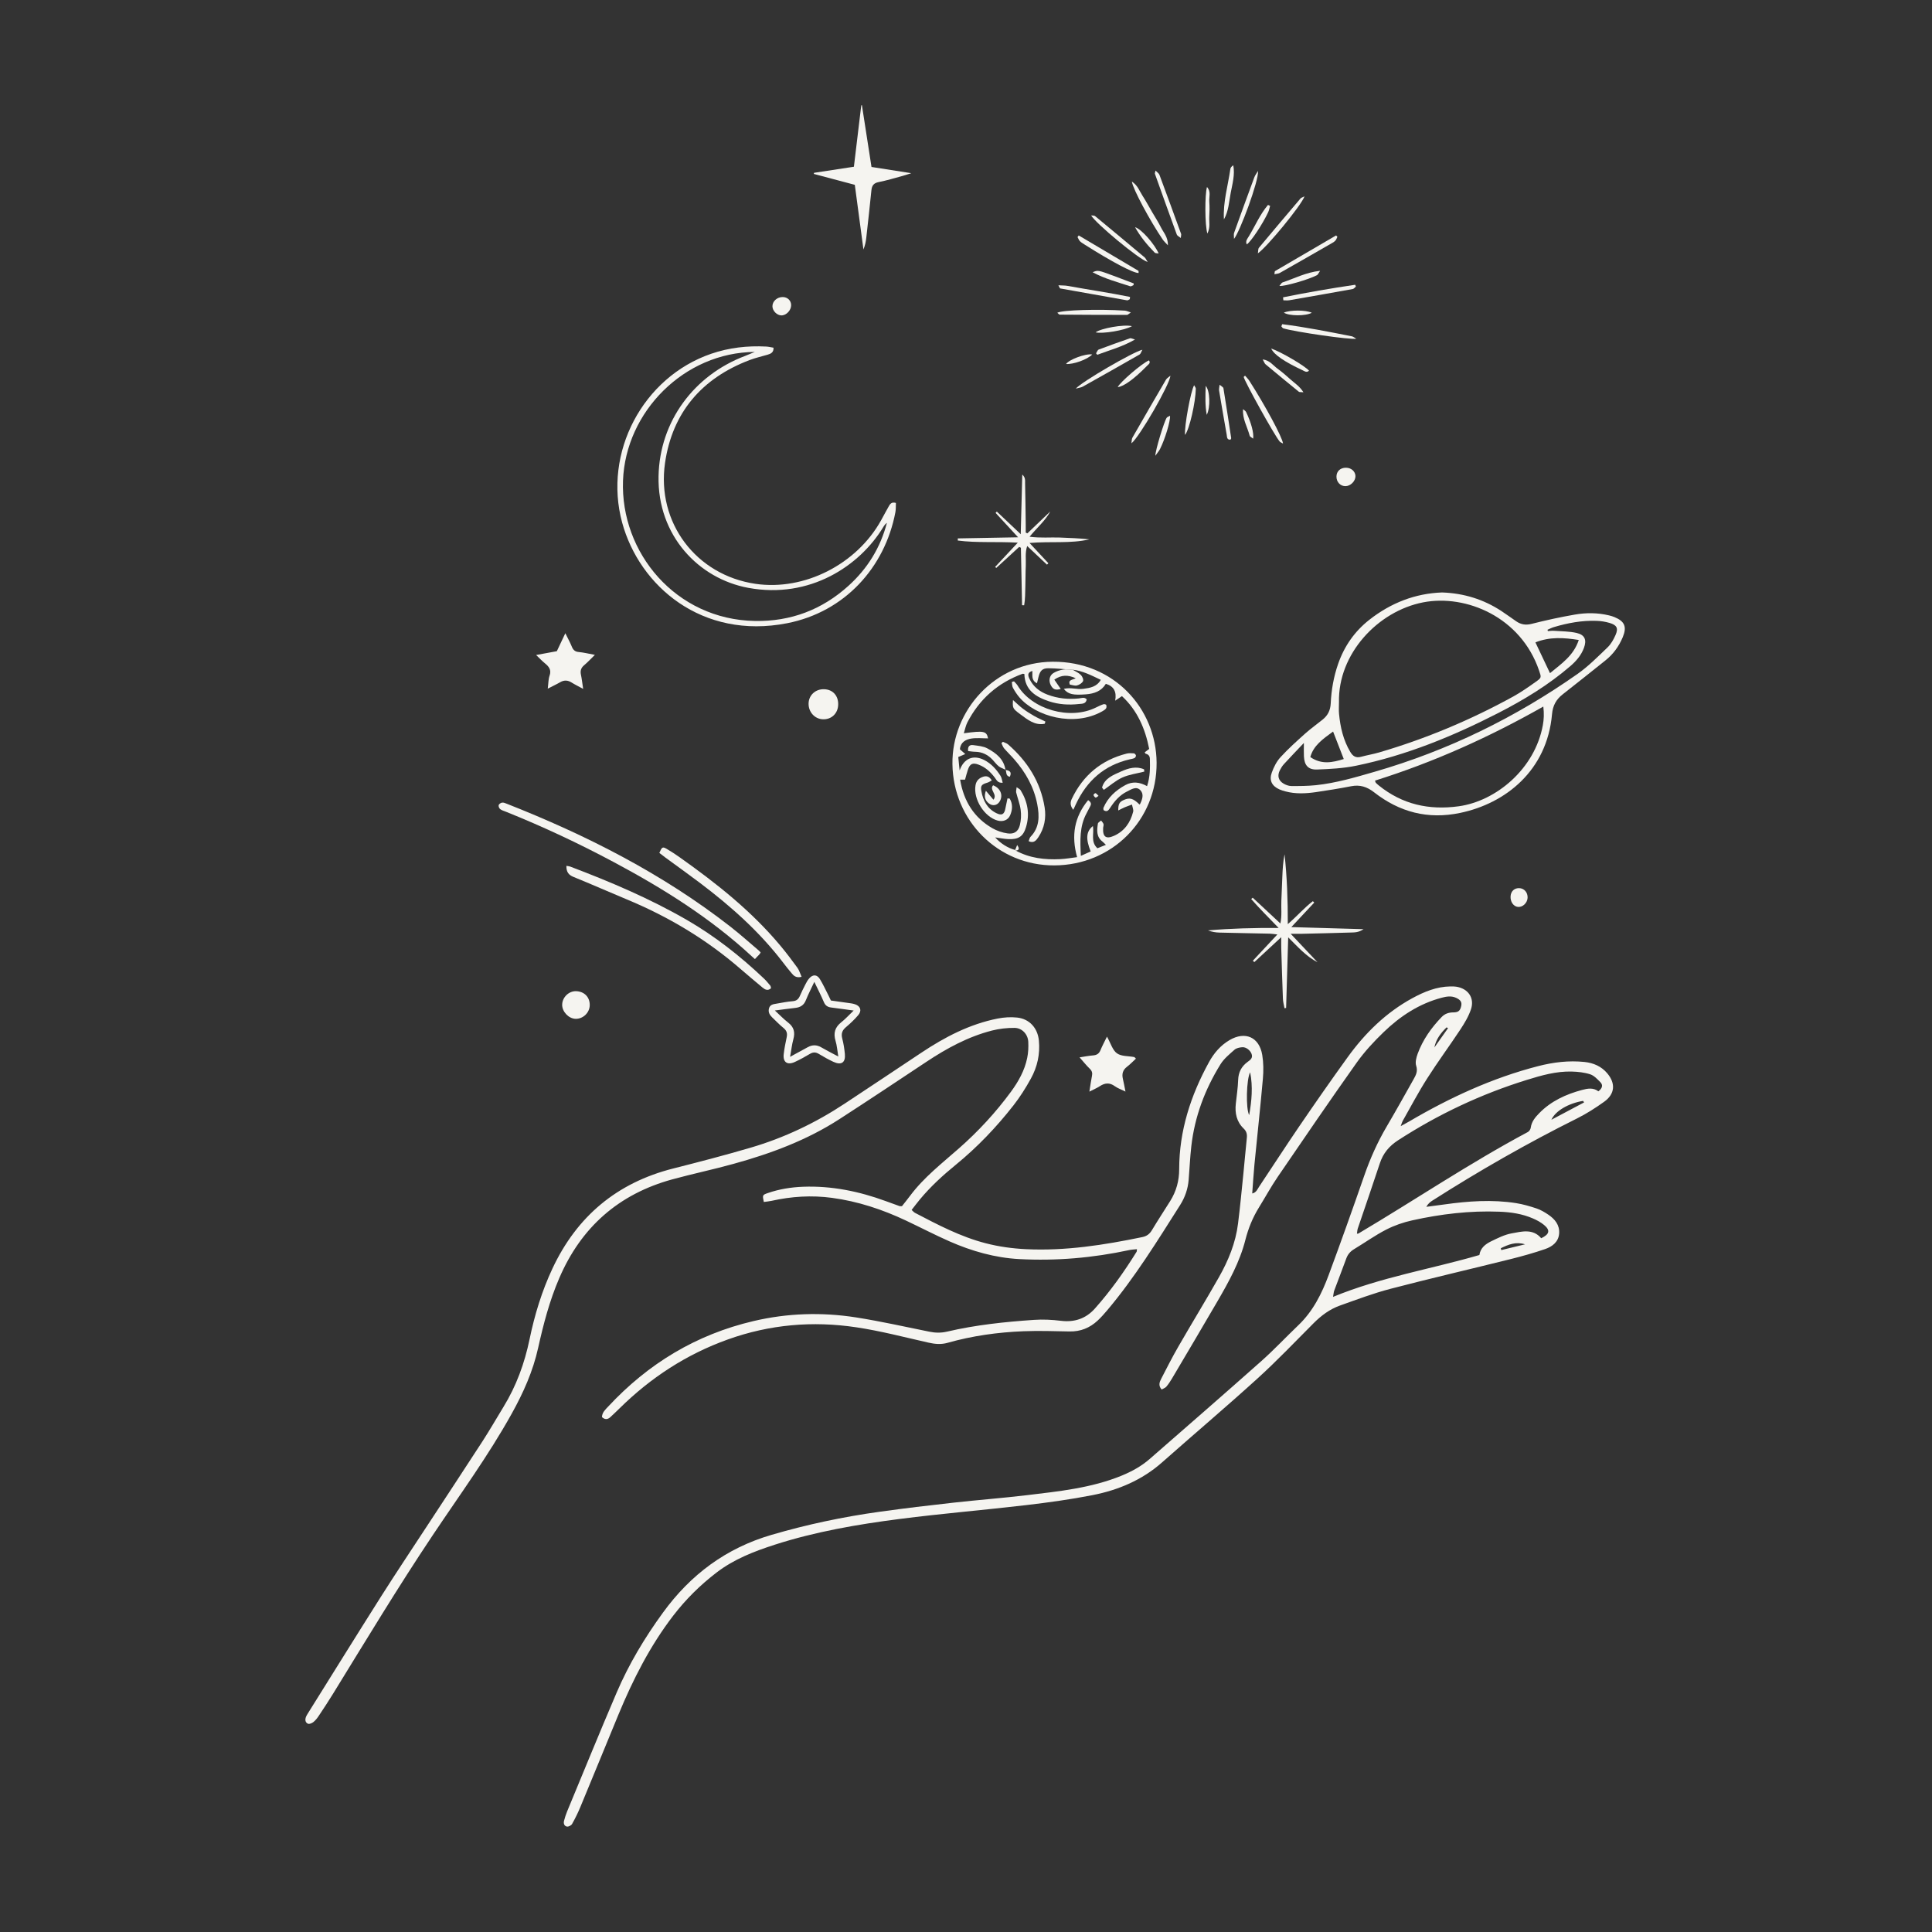 <svg xmlns="http://www.w3.org/2000/svg" xmlns:xlink="http://www.w3.org/1999/xlink" width="500" viewBox="0 0 375 375" height="500" preserveAspectRatio="xMidYMid meet"><rect x="0" y="0" width="375" height="375" fill="#333333" stroke="none"/><defs><clipPath id="a6a56df8fc"><path d="M 59.18 191 L 314 191 L 314 354.809 L 59.18 354.809 Z M 59.18 191 " clip-rule="nonzero"></path></clipPath><clipPath id="d30115750f"><path d="M 246 114 L 315.68 114 L 315.68 159 L 246 159 Z M 246 114 " clip-rule="nonzero"></path></clipPath><clipPath id="82b7cf266a"><path d="M 157 20.309 L 177 20.309 L 177 49 L 157 49 Z M 157 20.309 " clip-rule="nonzero"></path></clipPath></defs><g clip-path="url(#a6a56df8fc)"><path fill="#f5f4f0" d="M 116.84 275.055 C 116.875 274.137 117.5 273.602 118.031 273.031 C 125.789 264.684 135.113 259.031 146.258 256.418 C 152.867 254.867 159.512 254.668 166.176 255.711 C 170.934 256.461 175.648 257.52 180.375 258.477 C 181.543 258.719 182.656 258.738 183.828 258.465 C 189.371 257.168 195.02 256.574 200.684 256.188 C 202.426 256.066 204.195 256.156 205.926 256.367 C 208.57 256.691 210.773 255.941 212.52 253.984 C 215.562 250.57 218.203 246.848 220.613 242.965 C 220.664 242.887 220.648 242.762 220.684 242.465 C 220.156 242.523 219.656 242.539 219.176 242.641 C 212.137 244.156 205.012 244.773 197.824 244.387 C 193.121 244.137 188.625 242.848 184.324 240.961 C 181.465 239.699 178.688 238.254 175.855 236.914 C 171.273 234.754 166.512 233.172 161.473 232.5 C 157.535 231.973 153.641 232.215 149.777 233.078 C 149.273 233.191 148.754 233.227 148.254 233.301 C 147.984 231.98 147.969 231.938 149.012 231.578 C 151.23 230.809 153.531 230.438 155.875 230.348 C 161.422 230.141 166.738 231.234 171.922 233.133 C 172.816 233.465 173.711 233.789 174.613 234.109 C 174.703 234.145 174.824 234.113 175.074 234.113 C 175.57 233.488 176.129 232.793 176.664 232.078 C 179.332 228.512 182.832 225.805 186.133 222.895 C 189.895 219.586 193.273 215.93 196.234 211.895 C 197.688 209.91 198.883 207.777 199.379 205.344 C 199.59 204.32 199.641 203.234 199.586 202.188 C 199.504 200.738 198.371 199.523 196.922 199.512 C 195.457 199.5 193.953 199.668 192.535 200.031 C 187.91 201.219 183.773 203.469 179.816 206.098 C 174.207 209.824 168.598 213.559 162.938 217.219 C 156.594 221.324 149.586 223.918 142.359 225.91 C 138.426 227 134.426 227.84 130.492 228.914 C 120.094 231.762 112.805 238.191 108.547 248.098 C 106.668 252.457 105.477 257.02 104.453 261.629 C 103.445 266.18 101.574 270.344 99.312 274.414 C 94.758 282.602 89.238 290.137 84.047 297.902 C 77.289 307.996 71.016 318.406 64.648 328.75 C 63.758 330.199 62.824 331.613 61.883 333.027 C 61.59 333.465 61.262 333.902 60.855 334.23 C 60.578 334.457 60.051 334.691 59.785 334.578 C 59.227 334.344 59.18 333.766 59.402 333.215 C 59.484 333.02 59.59 332.84 59.703 332.656 C 64.457 325.051 69.18 317.43 73.977 309.855 C 76.816 305.375 79.77 300.961 82.676 296.52 C 86.336 290.93 90.023 285.355 93.656 279.746 C 95.07 277.562 96.363 275.305 97.719 273.086 C 100.219 269.016 101.82 264.609 102.789 259.941 C 103.77 255.207 105.176 250.594 107.238 246.199 C 112 236.059 119.773 229.566 130.664 226.805 C 135.695 225.531 140.73 224.223 145.711 222.758 C 152.215 220.848 158.285 217.961 163.945 214.219 C 168.906 210.941 173.855 207.648 178.797 204.352 C 183.375 201.297 188.203 198.777 193.652 197.699 C 194.883 197.457 196.195 197.375 197.43 197.508 C 199.836 197.77 201.422 199.566 201.648 201.98 C 201.898 204.598 201.348 207.078 200.094 209.352 C 199.102 211.16 197.988 212.922 196.719 214.547 C 193.406 218.781 189.711 222.656 185.539 226.066 C 183.027 228.113 180.637 230.297 178.559 232.797 C 178.02 233.441 177.52 234.121 176.945 234.848 C 177.223 235.094 177.387 235.305 177.598 235.414 C 182.016 237.723 186.43 240.047 191.301 241.309 C 193.879 241.977 196.488 242.336 199.156 242.465 C 206.809 242.836 214.285 241.656 221.73 240.117 C 222.57 239.945 223.141 239.523 223.582 238.781 C 224.73 236.875 225.949 235.004 227.137 233.117 C 228.32 231.223 228.879 229.18 228.879 226.934 C 228.887 219.48 231.113 212.629 234.664 206.16 C 235.621 204.414 236.887 202.926 238.633 201.895 C 241.676 200.094 244.43 201.285 245.004 204.785 C 245.25 206.285 245.262 207.859 245.125 209.379 C 244.637 214.926 244.031 220.461 243.488 226.008 C 243.312 227.848 243.203 229.703 243.055 231.652 C 243.867 231.477 244.066 230.812 244.391 230.336 C 246.988 226.453 249.516 222.527 252.148 218.672 C 255.23 214.156 258.352 209.672 261.555 205.238 C 264.945 200.539 269.016 196.531 274.152 193.738 C 276.441 192.492 278.848 191.5 281.527 191.465 C 281.898 191.457 282.273 191.457 282.641 191.516 C 284.949 191.863 286.246 193.684 285.52 195.887 C 285.062 197.273 284.273 198.578 283.465 199.809 C 281.363 202.996 279.082 206.07 277.031 209.297 C 275.32 211.973 273.836 214.801 272.266 217.566 C 272.145 217.77 272.086 218.016 271.875 218.586 C 272.617 218.176 273.062 217.941 273.496 217.688 C 281.395 213.047 289.652 209.227 298.559 206.934 C 301.52 206.172 304.5 205.812 307.543 206.125 C 309.293 206.309 310.84 206.977 311.984 208.348 C 313.625 210.316 313.453 212.344 311.379 213.84 C 309.703 215.039 307.949 216.168 306.105 217.086 C 296.457 221.895 287.113 227.238 278.027 233.035 C 277.594 233.316 277.184 233.629 276.844 234.246 C 278 234.09 279.16 233.949 280.32 233.785 C 284.961 233.133 289.617 232.793 294.273 233.527 C 295.625 233.738 296.965 234.133 298.262 234.566 C 299.055 234.832 299.801 235.281 300.504 235.75 C 301.797 236.617 302.75 237.77 302.629 239.422 C 302.504 241.062 301.301 241.965 299.918 242.441 C 297.715 243.199 295.465 243.828 293.207 244.391 C 285.445 246.328 277.641 248.133 269.898 250.156 C 266.574 251.02 263.336 252.254 260.094 253.402 C 258.121 254.105 256.465 255.336 254.977 256.824 C 251.379 260.434 247.859 264.133 244.094 267.551 C 238.004 273.082 231.719 278.395 225.562 283.844 C 221.664 287.293 217.047 289.227 212.047 290.207 C 207.789 291.043 203.469 291.637 199.152 292.145 C 190.988 293.102 182.793 293.781 174.641 294.828 C 166.438 295.883 158.281 297.285 150.375 299.828 C 146.371 301.117 142.473 302.633 139.094 305.219 C 135.914 307.652 133.09 310.449 130.656 313.621 C 126.164 319.48 122.859 325.996 120.047 332.785 C 117.582 338.766 115.129 344.758 112.648 350.738 C 112.184 351.859 111.641 352.961 111.047 354.02 C 110.887 354.305 110.363 354.59 110.055 354.539 C 109.52 354.453 109.344 353.934 109.48 353.41 C 109.645 352.801 109.832 352.184 110.078 351.598 C 113.27 343.91 116.41 336.195 119.688 328.539 C 122.055 323.012 125.133 317.879 128.68 313.008 C 134.047 305.625 140.922 300.5 149.742 297.918 C 156.633 295.898 163.621 294.422 170.719 293.434 C 175.496 292.766 180.297 292.195 185.09 291.664 C 189.832 291.133 194.598 290.781 199.34 290.211 C 205.547 289.465 211.797 288.836 217.672 286.438 C 219.648 285.629 221.516 284.609 223.129 283.207 C 230.367 276.891 237.617 270.59 244.801 264.207 C 247.297 261.988 249.59 259.539 252.004 257.23 C 254.852 254.516 256.555 251.102 257.887 247.504 C 260.266 241.09 262.559 234.645 264.801 228.188 C 265.953 224.863 267.375 221.684 269.156 218.656 C 270.93 215.641 272.637 212.578 274.355 209.523 C 274.816 208.703 275.238 207.945 274.879 206.855 C 274.66 206.184 274.902 205.266 275.164 204.539 C 276.168 201.809 277.82 199.48 279.828 197.398 C 280.461 196.742 281.215 196.508 282.121 196.504 C 283.094 196.496 283.43 196.16 283.625 195.238 C 283.777 194.516 283.492 194.07 282.621 193.676 C 281.691 193.254 280.77 193.41 279.824 193.66 C 275.445 194.82 271.781 197.234 268.578 200.324 C 266.672 202.16 264.844 204.129 263.316 206.281 C 258.129 213.594 253.07 221.004 248.016 228.41 C 246.699 230.336 245.582 232.395 244.355 234.375 C 243.148 236.332 242.297 238.422 241.727 240.66 C 240.633 244.973 238.488 248.832 236.273 252.641 C 233.367 257.641 230.414 262.609 227.473 267.586 C 227.145 268.133 226.797 268.668 226.387 269.152 C 226.176 269.398 225.809 269.508 225.477 269.703 C 224.762 268.91 225.082 268.215 225.414 267.57 C 226.484 265.496 227.539 263.414 228.707 261.391 C 231.301 256.887 234.016 252.445 236.582 247.926 C 238.422 244.684 239.84 241.238 240.301 237.5 C 240.703 234.289 241.008 231.07 241.336 227.852 C 241.574 225.531 241.762 223.199 242.008 220.879 C 242.086 220.145 241.957 219.59 241.387 219.043 C 240.023 217.73 239.668 216.051 239.871 214.219 C 240.035 212.691 240.273 211.164 240.324 209.633 C 240.375 208.121 240.965 206.988 242.16 206.113 C 242.68 205.738 243.227 205.363 242.93 204.562 C 242.664 203.852 241.863 203.203 241.102 203.266 C 240.594 203.305 239.988 203.43 239.629 203.742 C 238.648 204.613 237.578 205.48 236.898 206.574 C 233.871 211.457 231.883 216.746 231.234 222.48 C 230.988 224.641 230.898 226.812 230.719 228.984 C 230.578 230.77 230.004 232.414 229.051 233.914 C 224.617 240.902 220.273 247.961 214.918 254.316 C 214.336 255.008 213.734 255.68 213.078 256.301 C 211.543 257.742 209.73 258.477 207.594 258.434 C 204.625 258.375 201.648 258.277 198.684 258.391 C 193.691 258.59 188.754 259.27 183.938 260.637 C 182.648 261.004 181.457 260.883 180.191 260.598 C 175.543 259.551 170.914 258.328 166.211 257.629 C 157.746 256.355 149.398 257.074 141.277 259.988 C 133.238 262.867 126.289 267.41 120.238 273.379 C 119.633 273.977 119.012 274.559 118.391 275.133 C 117.871 275.562 117.359 275.543 116.84 275.055 Z M 310.246 211.824 C 311.062 211.199 311.156 210.582 310.621 210.043 C 310.039 209.453 309.402 208.766 308.66 208.523 C 307.527 208.156 306.277 208.02 305.074 207.988 C 302.066 207.91 299.191 208.73 296.355 209.609 C 287.496 212.355 279.18 216.273 271.383 221.316 C 269.637 222.445 268.469 223.844 267.824 225.805 C 266.434 230.031 264.969 234.238 263.543 238.457 C 263.441 238.766 263.441 239.102 263.383 239.461 C 263.566 239.438 263.629 239.449 263.668 239.426 C 274.66 232.906 285.266 225.746 296.559 219.723 C 296.828 219.578 297.078 219.191 297.117 218.887 C 297.277 217.695 297.988 216.859 298.77 216.062 C 301.066 213.711 303.941 212.402 307.059 211.562 C 308.16 211.266 309.25 211.066 310.246 211.824 Z M 299.148 240.34 C 300.766 239.574 300.941 238.789 299.707 237.77 C 299.062 237.238 298.293 236.82 297.523 236.492 C 295.453 235.598 293.254 235.27 291.012 235.188 C 285.309 234.965 279.68 235.637 274.129 236.867 C 272.391 237.25 270.645 237.855 269.066 238.664 C 266.906 239.773 264.906 241.207 262.82 242.465 C 262.102 242.898 261.617 243.453 261.324 244.242 C 260.562 246.336 259.754 248.406 258.977 250.492 C 258.863 250.793 258.852 251.137 258.742 251.723 C 268.035 247.898 277.715 246.34 287.148 243.598 C 287.34 242.23 288.32 241.48 289.422 240.941 C 290.699 240.32 292.023 239.648 293.395 239.398 C 295.387 239.035 297.535 238.43 299.148 240.34 Z M 242.465 216.441 C 242.953 213.684 243.211 210.906 242.652 208.133 C 241.922 209.461 241.789 215.195 242.465 216.441 Z M 307.469 213.98 C 307.406 213.879 307.34 213.773 307.277 213.68 C 304.461 214.145 301.891 215.621 301.125 217.344 C 303.336 216.168 305.406 215.074 307.469 213.98 Z M 296.008 241.523 C 294.25 240.961 292.77 241.559 291.309 242.281 C 291.336 242.402 291.367 242.523 291.395 242.641 C 292.934 242.266 294.469 241.895 296.008 241.523 Z M 281.059 199.57 C 280.969 199.512 280.879 199.461 280.785 199.406 C 279.676 200.488 278.734 201.684 278.41 203.316 C 279.293 202.066 280.176 200.82 281.059 199.57 Z M 281.059 199.57 " fill-opacity="1" fill-rule="nonzero"></path></g><g clip-path="url(#d30115750f)"><path fill="#f5f4f0" d="M 279.902 114.996 C 284.145 115.148 287.945 116.328 291.406 118.59 C 292.383 119.23 293.32 119.926 294.285 120.586 C 295.203 121.219 296.133 121.383 297.277 121.094 C 300.047 120.391 302.848 119.781 305.664 119.293 C 307.863 118.91 310.102 118.918 312.305 119.445 C 312.664 119.531 313.023 119.633 313.363 119.777 C 315.363 120.598 315.809 121.676 314.973 123.684 C 314.219 125.477 313.113 127.004 311.574 128.219 C 308.828 130.398 306.105 132.602 303.344 134.75 C 302.055 135.754 301.395 136.934 301.246 138.629 C 300.277 149.59 292.215 155.945 283.422 157.785 C 277.16 159.098 271.645 157.645 266.695 153.773 C 265.34 152.715 263.965 152.273 262.266 152.605 C 259.98 153.051 257.672 153.422 255.363 153.758 C 253.414 154.035 251.453 154.129 249.516 153.613 C 249.105 153.504 248.695 153.387 248.312 153.211 C 246.883 152.566 246.305 151.477 246.852 149.965 C 247.238 148.887 247.793 147.781 248.559 146.957 C 250.055 145.32 251.727 143.828 253.379 142.344 C 254.445 141.395 255.625 140.566 256.738 139.66 C 257.73 138.855 258.23 137.875 258.293 136.52 C 258.414 133.918 258.863 131.359 259.723 128.879 C 260.922 125.426 262.922 122.555 265.793 120.297 C 269.973 117.02 274.688 115.184 279.902 114.996 Z M 259.895 136.324 C 259.895 137.066 259.836 137.812 259.906 138.547 C 260.152 141.152 260.727 143.66 262.094 145.953 C 262.602 146.801 263.184 147.16 264.172 146.895 C 265.344 146.574 266.551 146.379 267.715 146.039 C 276.801 143.375 285.477 139.734 293.766 135.168 C 295.293 134.324 296.723 133.309 298.148 132.301 C 299.227 131.535 299.188 131.48 298.742 130.176 C 295.207 119.75 284.543 115.309 276.242 116.914 C 267.402 118.633 259.672 126.949 259.895 136.324 Z M 266.891 151.516 C 266.969 151.746 266.98 151.863 267.043 151.934 C 267.227 152.121 267.426 152.297 267.629 152.461 C 272.191 156.141 277.359 157.289 283.129 156.5 C 290.441 155.488 297.934 149.191 299.465 140.754 C 299.672 139.633 299.719 138.516 299.559 137.141 C 289.02 143.113 278.277 147.941 266.891 151.516 Z M 300.371 122.238 C 300.395 122.324 300.418 122.41 300.441 122.496 C 300.836 122.473 301.227 122.41 301.621 122.438 C 303.094 122.547 304.598 122.531 306.023 122.855 C 307.629 123.227 308.012 124.219 307.441 125.758 C 306.91 127.188 305.961 128.293 304.812 129.285 C 300.566 132.945 295.816 135.828 290.848 138.379 C 282.047 142.891 272.941 146.625 263.219 148.625 C 260.742 149.133 258.172 149.27 255.641 149.363 C 253.902 149.426 253.168 148.523 253.09 146.785 C 253.055 146.02 253.082 145.25 253.082 144.207 C 251.656 145.715 250.414 147 249.207 148.32 C 248.887 148.668 248.633 149.09 248.422 149.504 C 247.883 150.555 248.125 151.504 249.137 152.098 C 249.578 152.359 250.129 152.559 250.633 152.566 C 252.223 152.578 253.816 152.566 255.398 152.406 C 259.312 151.996 263.082 150.879 266.848 149.789 C 281.039 145.691 294.133 139.285 306.199 130.809 C 308.309 129.324 310.156 127.449 312.031 125.652 C 312.695 125.016 313.188 124.133 313.57 123.27 C 314.156 121.938 313.844 121.332 312.418 120.91 C 311.613 120.672 310.758 120.535 309.922 120.508 C 307.086 120.402 304.328 120.91 301.621 121.715 C 301.184 121.84 300.781 122.059 300.371 122.238 Z M 298.023 124.684 C 299.012 126.762 299.906 128.648 300.855 130.66 C 303.086 128.812 305.434 127.266 306.438 124.219 C 303.547 123.766 300.867 123.566 298.023 124.684 Z M 258.75 141.992 C 256.777 143.434 254.934 144.703 254.332 146.949 C 256.539 148.457 258.617 148.004 260.824 147.328 C 260.145 145.578 259.496 143.906 258.75 141.992 Z M 258.75 141.992 " fill-opacity="1" fill-rule="nonzero"></path></g><path fill="#f5f4f0" d="M 204.664 167.973 C 193.727 168.031 185.008 159.297 184.867 148.301 C 184.734 137.902 193.105 128.52 204.301 128.441 C 216.277 128.355 224.426 137.602 224.496 148.035 C 224.57 159.16 215.859 167.918 204.664 167.973 Z M 208.211 129.992 L 208.25 130.02 C 206.676 129.906 205.102 129.719 203.523 129.707 C 202.316 129.695 201.871 130.188 201.574 131.395 C 201.484 131.777 201.387 132.156 201.273 132.621 C 200.109 132.039 200.441 131.062 200.383 130.23 C 199.324 130.523 199.547 131.188 199.824 131.77 C 200.543 133.285 201.781 134.246 203.332 134.832 C 205.301 135.574 207.336 135.785 209.434 135.562 C 209.922 135.512 210.461 135.242 210.934 135.75 C 210.773 136.66 210.016 136.582 209.453 136.645 C 207.484 136.867 205.543 136.758 203.637 136.133 C 201.016 135.266 198.918 133.941 198.828 130.82 C 198.672 130.801 198.559 130.754 198.469 130.785 C 193.68 132.547 190.102 135.691 187.762 140.223 C 187.445 140.844 187.316 141.57 187.078 142.328 C 190.984 141.793 191.496 141.898 191.781 143.32 C 190.691 143.32 189.594 143.188 188.539 143.352 C 187.41 143.531 186.422 144.094 186.32 145.445 C 186.641 145.727 186.93 145.98 187.359 146.359 C 186.832 146.578 186.473 146.734 186 146.938 C 186.094 147.816 186.18 148.684 186.262 149.543 C 187.074 147.219 188.902 146.426 191.051 147.527 C 192.414 148.227 193.398 149.332 194.203 150.598 C 194.434 150.953 194.473 151.426 194.625 151.934 C 193.656 152.008 193.434 151.391 193.105 150.957 C 192.262 149.836 191.262 148.898 189.922 148.41 C 188.793 147.992 188.258 148.25 187.871 149.391 C 187.656 150.023 187.5 150.68 187.312 151.332 C 186.926 151.332 186.652 151.332 186.359 151.332 C 187.066 155.582 189.121 158.734 192.602 160.746 C 193.492 161.258 194.547 161.617 195.566 161.762 C 196.848 161.941 197.641 161.406 197.953 160.164 C 198.195 159.219 198.238 158.168 198.113 157.199 C 197.965 156.055 197.523 154.949 197.242 153.82 C 197.18 153.57 197.281 153.273 197.328 152.793 C 197.703 153.074 197.965 153.176 198.086 153.363 C 199.473 155.594 199.91 157.996 199.156 160.523 C 198.605 162.383 197.668 162.957 195.711 162.871 C 194.887 162.836 194.078 162.66 193.16 162.539 C 194.227 163.738 195.656 164.621 197.047 164.984 C 197.09 165.027 197.129 165.066 197.168 165.105 C 199.863 166.57 202.789 166.906 205.793 166.758 C 206.883 166.707 207.965 166.508 209.066 166.371 C 207.891 162.164 208.535 158.562 211.203 155.309 C 211.738 155.656 211.875 155.996 211.629 156.457 C 211.387 156.926 211.145 157.406 210.895 157.871 C 209.516 160.414 209.652 163.145 209.789 166.125 C 210.547 165.785 211.129 165.527 211.699 165.266 C 210.699 162.77 210.832 161.367 212.133 160.336 C 212.406 161.766 211.629 163.371 213.004 164.645 C 213.5 164.445 214.023 164.238 214.656 163.984 C 214.355 163.699 214.184 163.5 213.984 163.344 C 212.77 162.414 212.906 161.129 213.102 159.855 C 213.137 159.633 213.512 159.457 213.727 159.262 C 213.887 159.492 214.121 159.703 214.191 159.953 C 214.254 160.191 214.125 160.473 214.117 160.738 C 214.023 162.426 214.676 162.918 216.219 162.234 C 218.254 161.328 219.41 159.664 219.945 157.555 C 220.043 157.172 219.816 156.711 219.719 156.164 C 219.102 156.391 218.711 156.527 218.32 156.691 C 217.922 156.863 217.535 157.07 217.051 157.309 C 217.047 156.043 217.273 155.66 218.121 155.277 C 219.281 154.762 219.945 154.949 221.168 156.145 C 221.207 156.121 221.262 156.105 221.281 156.07 C 221.715 155.188 222.074 154.172 221.367 153.402 C 220.559 152.523 219.582 153.223 218.742 153.637 C 217.32 154.344 216.316 155.5 215.473 156.812 C 215.152 157.309 214.844 157.684 214.195 157.234 C 214.191 157.086 214.125 156.91 214.184 156.785 C 215.031 154.793 216.539 153.426 218.402 152.398 C 219.82 151.617 221.223 151.797 222.645 152.59 C 223.242 150.77 223.242 149.031 223.191 147.285 C 223.172 146.707 222.887 146.422 222.363 146.293 C 222.301 146.277 222.266 146.141 222.191 146.016 C 222.465 145.809 222.746 145.594 223.055 145.367 C 222.273 141.395 220.746 137.875 217.77 135.117 C 217.336 135.406 217.004 135.629 216.457 136 C 216.766 134.273 216.223 133.219 214.645 132.727 C 213.789 134.152 212.398 134.645 210.785 134.77 C 208.301 134.957 207.328 134.773 206.484 133.715 C 207.816 133.359 209.07 133.879 210.289 133.703 C 211.578 133.516 212.871 133.332 213.664 131.957 C 211.836 131.094 210.148 130.207 208.211 129.992 Z M 208.211 129.992 " fill-opacity="1" fill-rule="nonzero"></path><path fill="#f5f4f0" d="M 173.895 97.621 C 173.867 98.191 173.906 98.812 173.797 99.402 C 171.758 110.176 163.93 118.785 152.781 120.969 C 136.273 124.195 124.125 113.781 120.762 101.445 C 117.051 87.84 124.762 73.223 138.055 68.66 C 141.512 67.477 145.078 67.078 148.715 67.266 C 149.176 67.289 149.633 67.406 150.141 67.488 C 150.18 68.418 149.617 68.656 149 68.844 C 147.832 69.191 146.637 69.453 145.5 69.887 C 136.219 73.406 130.504 80.07 129.082 89.852 C 127.406 101.418 135.082 111.637 146.656 113.324 C 156.16 114.711 166.301 109.504 171.027 100.977 C 171.516 100.094 171.98 99.199 172.48 98.328 C 172.742 97.863 173.016 97.363 173.895 97.621 Z M 146.504 68.312 C 132.84 68.395 121.43 79.891 120.926 93.281 C 120.402 107.242 131.148 120.262 146.539 120.531 C 153.465 120.648 159.539 118.367 164.699 113.695 C 168.395 110.348 170.891 106.297 172.148 101.484 C 171.832 101.711 171.621 102.008 171.43 102.324 C 166.895 109.801 157.23 116.324 145.223 114.098 C 135.668 112.332 127.59 104.012 127.824 92.422 C 128.039 81.777 134.715 72.816 144.645 69.078 C 145.188 68.867 145.719 68.633 146.504 68.312 Z M 146.504 68.312 " fill-opacity="1" fill-rule="nonzero"></path><path fill="#f5f4f0" d="M 146.988 185.668 C 147.215 185.434 147.512 185.176 147.637 184.863 C 147.535 184.742 147.438 184.637 147.332 184.543 C 145.473 182.965 143.652 181.328 141.727 179.828 C 128.555 169.57 113.836 162.102 98.371 156.008 C 98.078 155.895 97.75 155.746 97.465 155.785 C 97.215 155.82 96.855 156.055 96.793 156.27 C 96.727 156.492 96.887 156.898 97.082 157.047 C 97.406 157.297 97.84 157.41 98.234 157.57 C 105.375 160.438 112.332 163.703 119.121 167.328 C 128.742 172.465 137.949 178.215 145.992 185.684 C 146.16 185.844 146.344 186.004 146.527 186.156 C 146.676 185.992 146.828 185.832 146.988 185.668 Z M 146.988 185.668 " fill-opacity="1" fill-rule="nonzero"></path><g clip-path="url(#82b7cf266a)"><path fill="#f5f4f0" d="M 167.297 20.41 C 167.914 24.375 168.523 28.34 169.156 32.406 C 171.66 32.801 174.098 33.184 176.879 33.617 C 176.121 33.855 175.648 34.02 175.172 34.152 C 173.637 34.562 172.117 35.035 170.559 35.34 C 169.586 35.527 169.23 36.023 169.141 36.93 C 168.832 39.984 168.496 43.039 168.152 46.094 C 168.066 46.875 167.914 47.645 167.594 48.422 C 167.043 44.27 166.484 40.121 165.918 35.875 C 163.211 35.156 160.59 34.453 157.961 33.758 C 157.98 33.684 157.996 33.617 158.012 33.543 C 160.52 33.16 163.023 32.777 165.742 32.363 C 166.215 28.402 166.695 24.434 167.168 20.461 C 167.215 20.438 167.254 20.426 167.297 20.41 Z M 167.297 20.41 " fill-opacity="1" fill-rule="nonzero"></path></g><path fill="#f5f4f0" d="M 243.152 174.242 C 244.891 175.863 246.625 177.48 248.523 179.25 C 248.852 177.688 248.641 176.234 248.711 174.801 C 248.785 173.262 248.832 171.73 248.898 170.191 C 248.961 168.73 249.035 167.277 249.332 165.82 C 249.805 170.203 249.969 174.59 249.961 179.375 C 251.781 177.805 253.164 176.184 254.828 174.918 C 254.914 175.008 255.004 175.098 255.09 175.195 C 253.676 176.711 252.258 178.227 250.645 179.949 C 255.375 180.086 259.848 180.219 264.66 180.355 C 263.703 181.004 262.922 180.98 262.168 181.004 C 258.988 181.102 255.809 181.176 252.621 181.25 C 252.059 181.262 251.492 181.25 250.523 181.25 C 252.445 183.289 254.086 185.027 255.727 186.766 C 253.543 185.645 251.953 183.836 250.039 181.938 C 249.895 186.703 249.766 191.172 249.633 195.645 C 249.531 195.66 249.422 195.676 249.32 195.695 C 249.211 195.078 249.035 194.469 249.012 193.848 C 248.883 190.559 248.789 187.273 248.688 183.984 C 248.672 183.363 248.688 182.738 248.688 181.906 C 246.836 183.621 245.148 185.184 243.461 186.746 C 243.371 186.652 243.277 186.562 243.18 186.473 C 244.699 184.848 246.215 183.227 247.934 181.379 C 247.301 181.312 246.875 181.23 246.453 181.223 C 243.215 181.148 239.984 181.102 236.746 181.016 C 235.98 181 235.223 180.875 234.473 180.59 C 238.922 180.207 243.363 180.082 248.191 180.125 C 246.227 178.09 244.477 176.352 242.855 174.5 C 242.969 174.414 243.062 174.328 243.152 174.242 Z M 243.152 174.242 " fill-opacity="1" fill-rule="nonzero"></path><path fill="#f5f4f0" d="M 109.938 168.059 C 110.277 168.121 110.488 168.133 110.676 168.203 C 118.465 171.152 126.113 174.398 133.336 178.57 C 138.781 181.715 143.684 185.582 148.242 189.898 C 148.703 190.328 149.102 190.824 149.512 191.309 C 149.605 191.418 149.598 191.602 149.656 191.812 C 149.047 192.375 148.504 192.102 147.996 191.676 C 146.57 190.484 145.148 189.297 143.75 188.086 C 137.121 182.332 129.695 177.902 121.598 174.547 C 118.172 173.125 114.789 171.617 111.355 170.227 C 110.371 169.836 109.914 169.262 109.938 168.059 Z M 109.938 168.059 " fill-opacity="1" fill-rule="nonzero"></path><path fill="#f5f4f0" d="M 161.277 194.199 C 162.32 194.348 163.371 194.484 164.414 194.641 C 164.938 194.719 165.473 194.758 165.969 194.93 C 167.035 195.293 167.316 196.172 166.582 197.039 C 165.863 197.883 165.047 198.656 164.199 199.371 C 163.449 199.996 163.234 200.652 163.484 201.598 C 163.742 202.57 163.891 203.57 163.988 204.57 C 164.145 206.246 163.312 206.82 161.758 206.098 C 160.801 205.652 159.867 205.133 158.965 204.582 C 158.344 204.199 157.824 204.188 157.203 204.559 C 156.25 205.129 155.27 205.668 154.262 206.133 C 152.82 206.793 151.941 206.176 152.117 204.613 C 152.242 203.516 152.465 202.422 152.695 201.332 C 152.855 200.586 152.707 200.039 152.078 199.531 C 151.297 198.902 150.602 198.164 149.871 197.465 C 149.387 197.004 149.082 196.469 149.25 195.77 C 149.438 194.98 150.105 194.906 150.734 194.805 C 151.777 194.629 152.82 194.41 153.875 194.332 C 154.637 194.273 155.004 193.898 155.277 193.262 C 155.59 192.531 155.945 191.816 156.309 191.109 C 156.523 190.688 156.754 190.254 157.066 189.902 C 157.785 189.094 158.582 189.129 159.148 190.051 C 159.781 191.09 160.281 192.199 160.84 193.281 C 160.984 193.578 161.121 193.863 161.277 194.199 Z M 162.715 205.07 C 162.516 203.891 162.453 202.926 162.18 202.031 C 161.723 200.523 162.066 199.375 163.312 198.402 C 164.113 197.773 164.797 197 165.691 196.145 C 164.051 195.922 162.699 195.723 161.348 195.559 C 160.664 195.473 160.207 195.203 159.918 194.516 C 159.375 193.219 158.719 191.973 158.059 190.582 C 157.461 191.867 156.871 192.996 156.406 194.168 C 156.02 195.129 155.328 195.527 154.352 195.637 C 153.117 195.773 151.887 195.949 150.402 196.137 C 151.367 197.027 152.129 197.824 152.992 198.492 C 154.109 199.359 154.352 200.379 153.992 201.707 C 153.707 202.75 153.59 203.84 153.355 205.129 C 154.672 204.41 155.734 203.828 156.793 203.254 C 157.652 202.785 158.492 202.77 159.363 203.266 C 160.367 203.844 161.398 204.371 162.715 205.07 Z M 162.715 205.07 " fill-opacity="1" fill-rule="nonzero"></path><path fill="#f5f4f0" d="M 155.59 189.602 C 154.426 189.875 154.023 189.332 153.617 188.859 C 153.031 188.176 152.477 187.461 151.93 186.746 C 147.371 180.801 141.824 175.879 135.879 171.387 C 133.68 169.723 131.434 168.121 129.207 166.492 C 128.789 166.184 128.375 165.859 127.977 165.551 C 128.484 164.387 128.605 164.301 129.414 164.77 C 130.285 165.277 131.129 165.836 131.949 166.418 C 139.07 171.457 145.883 176.848 151.504 183.594 C 152.656 184.977 153.742 186.418 154.805 187.879 C 155.133 188.348 155.293 188.945 155.59 189.602 Z M 155.59 189.602 " fill-opacity="1" fill-rule="nonzero"></path><path fill="#f5f4f0" d="M 106.32 133.664 C 106.453 132.625 106.426 131.852 106.664 131.172 C 107.07 130.039 106.555 129.387 105.762 128.742 C 105.238 128.32 104.777 127.82 104.059 127.137 C 105.609 126.852 106.879 126.617 108.082 126.395 C 108.598 125.305 109.082 124.281 109.73 122.91 C 110.262 123.988 110.664 124.715 110.973 125.477 C 111.234 126.133 111.59 126.496 112.34 126.559 C 113.27 126.641 114.195 126.875 115.465 127.109 C 114.629 127.922 114.039 128.574 113.375 129.125 C 112.77 129.633 112.605 130.191 112.758 130.945 C 112.93 131.758 113.02 132.59 113.191 133.715 C 112.273 133.211 111.582 132.875 110.938 132.473 C 110.191 132.004 109.484 131.977 108.715 132.426 C 107.996 132.844 107.238 133.191 106.32 133.664 Z M 106.32 133.664 " fill-opacity="1" fill-rule="nonzero"></path><path fill="#f5f4f0" d="M 214.863 201.207 C 215.602 202.523 215.945 203.84 216.801 204.449 C 217.656 205.059 219.012 204.957 220.145 205.172 C 220.227 205.191 220.289 205.301 220.484 205.48 C 219.906 206.012 219.371 206.586 218.754 207.055 C 217.918 207.688 217.723 208.461 217.957 209.438 C 218.129 210.148 218.254 210.875 218.453 211.871 C 217.633 211.465 216.949 211.238 216.395 210.836 C 215.387 210.098 214.469 210.172 213.473 210.828 C 212.914 211.191 212.285 211.457 211.449 211.883 C 211.641 210.695 211.762 209.762 211.949 208.844 C 212.07 208.27 211.961 207.863 211.523 207.438 C 210.848 206.793 210.273 206.059 209.543 205.234 C 210.434 205.098 211.289 204.922 212.16 204.855 C 212.879 204.797 213.324 204.52 213.602 203.84 C 213.938 203.012 214.367 202.23 214.863 201.207 Z M 214.863 201.207 " fill-opacity="1" fill-rule="nonzero"></path><path fill="#f5f4f0" d="M 199.414 103.523 C 200.895 102.105 202.379 100.688 203.859 99.273 C 202.891 101.078 201.316 102.375 199.84 104.176 C 201.984 104.465 203.867 104.266 205.734 104.336 C 207.641 104.41 209.551 104.484 211.461 104.688 C 207.742 105.551 203.922 105.035 199.832 105.391 C 201.188 106.848 202.34 108.086 203.488 109.324 C 203.398 109.414 203.309 109.504 203.215 109.598 C 201.973 108.426 200.73 107.258 199.375 105.98 C 198.93 107.332 199.168 108.594 199.105 109.812 C 199.039 111.137 199.066 112.469 199.02 113.793 C 198.98 115.023 199.004 116.27 198.789 117.484 C 198.648 117.48 198.52 117.473 198.383 117.469 C 198.309 113.75 198.23 110.035 198.156 106.32 C 198.047 106.262 197.934 106.211 197.824 106.152 C 196.34 107.516 194.855 108.879 193.371 110.242 C 193.305 110.172 193.23 110.102 193.16 110.035 C 194.539 108.559 195.918 107.078 197.551 105.328 C 193.434 105.094 189.637 105.402 185.906 104.918 C 185.906 104.781 185.91 104.641 185.91 104.504 C 189.684 104.438 193.465 104.363 197.613 104.289 C 195.992 102.535 194.621 101.047 193.242 99.551 C 193.32 99.465 193.398 99.383 193.48 99.297 C 194.969 100.703 196.457 102.113 198.125 103.691 C 198.23 99.711 198.32 96.012 198.422 92.113 C 199.082 92.695 198.957 93.301 198.969 93.828 C 199.031 96.48 199.062 99.137 199.094 101.793 C 199.102 102.316 199.094 102.84 199.094 103.371 C 199.199 103.418 199.305 103.473 199.414 103.523 Z M 199.414 103.523 " fill-opacity="1" fill-rule="nonzero"></path><path fill="#f5f4f0" d="M 162.691 136.793 C 162.641 138.48 161.395 139.672 159.727 139.613 C 158.145 139.559 156.918 138.211 156.945 136.559 C 156.977 134.934 158.281 133.727 159.961 133.777 C 161.645 133.824 162.75 135.043 162.691 136.793 Z M 162.691 136.793 " fill-opacity="1" fill-rule="nonzero"></path><path fill="#f5f4f0" d="M 114.469 195.086 C 114.457 196.566 113.164 197.805 111.691 197.75 C 110.363 197.707 109.086 196.34 109.117 195 C 109.145 193.586 110.379 192.371 111.773 192.387 C 113.387 192.418 114.484 193.512 114.469 195.086 Z M 114.469 195.086 " fill-opacity="1" fill-rule="nonzero"></path><path fill="#f5f4f0" d="M 219.492 60.641 C 219.082 60.914 218.914 61.121 218.754 61.121 C 214.406 61.121 210.051 61.102 205.703 61.07 C 205.547 61.07 205.398 60.84 205.223 60.703 C 206.203 60.168 213.277 59.965 218.332 60.293 C 218.641 60.312 218.945 60.469 219.492 60.641 Z M 219.492 60.641 " fill-opacity="1" fill-rule="nonzero"></path><path fill="#f5f4f0" d="M 227.168 72.926 C 227.105 74.551 221.121 84.918 219.605 86.047 C 219.684 85.574 219.652 85.203 219.805 84.941 C 221.961 81.18 224.137 77.422 226.324 73.68 C 226.484 73.41 226.816 73.238 227.168 72.926 Z M 227.168 72.926 " fill-opacity="1" fill-rule="nonzero"></path><path fill="#f5f4f0" d="M 241.664 72.914 C 241.949 73.25 242.273 73.562 242.508 73.93 C 245.594 78.746 248.898 84.867 249.035 86.09 C 248.762 85.93 248.512 85.855 248.375 85.688 C 247.355 84.469 241.609 74.121 241.398 73.16 C 241.488 73.078 241.574 73 241.664 72.914 Z M 241.664 72.914 " fill-opacity="1" fill-rule="nonzero"></path><path fill="#f5f4f0" d="M 208.812 75.434 C 209.887 74.133 219.992 68.262 221.738 67.887 C 221.496 68.309 221.41 68.672 221.195 68.805 C 217.531 70.906 213.848 72.984 210.16 75.047 C 209.84 75.223 209.441 75.258 208.812 75.434 Z M 208.812 75.434 " fill-opacity="1" fill-rule="nonzero"></path><path fill="#f5f4f0" d="M 209.379 45.699 C 213.238 47.98 217.102 50.262 220.957 52.559 C 221.031 52.605 220.984 52.84 220.996 52.992 C 219.93 52.996 215.832 50.832 210.582 47.508 C 209.551 46.852 209.551 46.852 209.148 46.016 C 209.223 45.91 209.297 45.805 209.379 45.699 Z M 209.379 45.699 " fill-opacity="1" fill-rule="nonzero"></path><path fill="#f5f4f0" d="M 249.043 57.711 C 253.688 56.77 258.355 55.961 263.043 55.273 C 263.086 55.387 263.133 55.5 263.18 55.613 C 262.98 55.781 262.797 56.059 262.566 56.098 C 258.469 56.844 254.367 57.562 250.254 58.277 C 249.879 58.34 249.484 58.289 249.098 58.289 C 249.074 58.094 249.059 57.906 249.043 57.711 Z M 249.043 57.711 " fill-opacity="1" fill-rule="nonzero"></path><path fill="#f5f4f0" d="M 253.207 38.113 C 252.574 39.883 245.883 48.008 244.152 49.172 C 244.234 48.695 244.184 48.301 244.359 48.09 C 247.035 44.879 249.738 41.695 252.438 38.512 C 252.559 38.371 252.785 38.324 253.207 38.113 Z M 253.207 38.113 " fill-opacity="1" fill-rule="nonzero"></path><path fill="#f5f4f0" d="M 248.871 62.922 C 253.406 63.496 257.898 64.391 262.387 65.277 C 262.648 65.328 262.875 65.539 263.258 65.742 C 262.152 65.996 251.297 64.41 249.086 63.73 C 248.934 63.688 248.832 63.477 248.711 63.344 C 248.77 63.199 248.82 63.059 248.871 62.922 Z M 248.871 62.922 " fill-opacity="1" fill-rule="nonzero"></path><path fill="#f5f4f0" d="M 247.367 53.23 C 247.422 52.902 247.395 52.672 247.48 52.621 C 251.426 50.309 255.379 48.004 259.336 45.699 C 259.422 45.785 259.5 45.879 259.586 45.965 C 259.473 46.195 259.395 46.465 259.227 46.66 C 259.062 46.859 258.836 47.012 258.605 47.145 C 255.215 49.094 251.828 51.043 248.426 52.969 C 248.152 53.129 247.789 53.133 247.367 53.23 Z M 247.367 53.23 " fill-opacity="1" fill-rule="nonzero"></path><path fill="#f5f4f0" d="M 226.695 47.617 C 226.199 47.074 225.902 46.82 225.688 46.5 C 223.223 42.875 219.914 36.723 219.691 35.246 C 220.824 35.961 221.172 37.082 221.766 37.996 C 222.422 39.016 222.996 40.086 223.613 41.137 C 224.199 42.137 224.832 43.117 225.352 44.156 C 225.836 45.141 226.719 45.992 226.695 47.617 Z M 226.695 47.617 " fill-opacity="1" fill-rule="nonzero"></path><path fill="#f5f4f0" d="M 229.188 46.191 C 228.828 45.895 228.496 45.758 228.418 45.531 C 226.98 41.609 225.574 37.68 224.172 33.746 C 224.125 33.621 224.223 33.449 224.285 33.109 C 224.605 33.445 224.941 33.645 225.047 33.93 C 226.469 37.742 227.863 41.57 229.25 45.395 C 229.309 45.562 229.223 45.785 229.188 46.191 Z M 229.188 46.191 " fill-opacity="1" fill-rule="nonzero"></path><path fill="#f5f4f0" d="M 219.297 58.07 C 219.121 58.152 218.926 58.32 218.766 58.293 C 214.441 57.539 210.113 56.77 205.793 55.988 C 205.703 55.973 205.645 55.746 205.43 55.375 C 206.152 55.422 206.711 55.391 207.246 55.496 C 211.27 56.23 215.328 56.816 219.336 57.633 C 219.324 57.773 219.309 57.922 219.297 58.07 Z M 219.297 58.07 " fill-opacity="1" fill-rule="nonzero"></path><path fill="#f5f4f0" d="M 222.773 50.859 C 221.047 50.34 212.609 43.297 211.789 41.812 C 212.109 41.859 212.398 41.812 212.547 41.938 C 215.77 44.602 218.977 47.273 222.176 49.961 C 222.359 50.113 222.449 50.371 222.773 50.859 Z M 222.773 50.859 " fill-opacity="1" fill-rule="nonzero"></path><path fill="#f5f4f0" d="M 244.18 33.176 C 244.344 35.117 240.672 44.965 239.523 46.367 C 239.523 45.84 239.438 45.496 239.531 45.215 C 240.816 41.625 242.121 38.047 243.445 34.465 C 243.609 34.008 243.93 33.605 244.18 33.176 Z M 244.18 33.176 " fill-opacity="1" fill-rule="nonzero"></path><path fill="#f5f4f0" d="M 259.406 92.512 C 259.406 91.48 260.164 90.773 261.262 90.785 C 262.277 90.797 263.062 91.492 263.094 92.398 C 263.121 93.363 262.152 94.348 261.172 94.363 C 260.176 94.383 259.398 93.566 259.406 92.512 Z M 259.406 92.512 " fill-opacity="1" fill-rule="nonzero"></path><path fill="#f5f4f0" d="M 151.93 57.656 C 152.855 57.66 153.562 58.34 153.562 59.234 C 153.562 60.238 152.613 61.23 151.668 61.219 C 150.812 61.211 149.945 60.34 149.93 59.473 C 149.902 58.492 150.832 57.648 151.93 57.656 Z M 151.93 57.656 " fill-opacity="1" fill-rule="nonzero"></path><path fill="#f5f4f0" d="M 296.504 174.277 C 296.445 175.27 295.551 176.113 294.645 176.035 C 293.762 175.953 293.117 175.012 293.203 173.93 C 293.277 172.988 293.926 172.375 294.844 172.387 C 295.836 172.398 296.559 173.219 296.504 174.277 Z M 296.504 174.277 " fill-opacity="1" fill-rule="nonzero"></path><path fill="#f5f4f0" d="M 236.723 74.676 C 237.082 74.988 237.43 75.145 237.465 75.348 C 237.992 78.574 238.484 81.809 238.973 85.039 C 238.984 85.125 238.895 85.223 238.836 85.336 C 238.109 85.398 238.176 84.801 238.102 84.379 C 237.594 81.523 237.105 78.668 236.625 75.805 C 236.574 75.516 236.672 75.211 236.723 74.676 Z M 236.723 74.676 " fill-opacity="1" fill-rule="nonzero"></path><path fill="#f5f4f0" d="M 237.562 42.59 C 237.367 39.227 238.352 36.035 238.816 32.777 C 238.848 32.523 239.07 32.289 239.379 32.082 C 239.727 33.93 239.207 35.688 238.879 37.441 C 238.547 39.176 238.48 40.977 237.562 42.59 Z M 237.562 42.59 " fill-opacity="1" fill-rule="nonzero"></path><path fill="#f5f4f0" d="M 252.996 76.137 C 252.48 76.082 252.234 76.137 252.109 76.039 C 249.941 74.277 247.789 72.504 245.648 70.715 C 245.438 70.539 245.352 70.219 245.086 69.758 C 246.492 69.949 247.121 70.938 247.957 71.551 C 248.852 72.203 249.691 72.93 250.512 73.672 C 251.297 74.379 252.25 74.957 252.996 76.137 Z M 252.996 76.137 " fill-opacity="1" fill-rule="nonzero"></path><path fill="#f5f4f0" d="M 230.02 84.418 C 229.832 82.891 231.113 75.883 231.781 74.777 C 231.918 75.051 232.105 75.25 232.105 75.449 C 232.059 78.078 230.887 83.289 230.02 84.418 Z M 230.02 84.418 " fill-opacity="1" fill-rule="nonzero"></path><path fill="#f5f4f0" d="M 246.527 39.961 C 246.402 40.371 246.332 40.805 246.152 41.191 C 245.059 43.523 242.816 46.898 242 47.441 C 241.684 46.785 242.133 46.316 242.402 45.867 C 243.633 43.832 244.57 41.602 246.117 39.777 C 246.258 39.836 246.391 39.898 246.527 39.961 Z M 246.527 39.961 " fill-opacity="1" fill-rule="nonzero"></path><path fill="#f5f4f0" d="M 248.336 55.5 C 248.574 55.227 248.715 54.902 248.938 54.82 C 251.246 54.059 253.441 52.871 256.234 52.562 C 255.898 53.043 255.809 53.316 255.621 53.414 C 254.02 54.258 249.305 55.625 248.336 55.5 Z M 248.336 55.5 " fill-opacity="1" fill-rule="nonzero"></path><path fill="#f5f4f0" d="M 216.953 75.137 C 217.359 74.203 221.758 70.434 223.02 69.949 C 223.383 70.457 222.934 70.707 222.664 70.98 C 220.152 73.555 218.094 75.039 216.953 75.137 Z M 216.953 75.137 " fill-opacity="1" fill-rule="nonzero"></path><path fill="#f5f4f0" d="M 246.734 67.648 C 248.613 68.273 253.293 71.027 254.082 71.949 C 253.613 72.391 253.207 72.043 252.816 71.859 C 249.32 70.223 247.301 68.863 246.734 67.648 Z M 246.734 67.648 " fill-opacity="1" fill-rule="nonzero"></path><path fill="#f5f4f0" d="M 220.016 55.336 C 219.805 55.422 219.555 55.625 219.387 55.57 C 216.961 54.777 214.469 54.121 212.074 52.844 C 213.105 52.41 213.113 52.41 216.168 53.543 C 217.469 54.023 218.762 54.523 220.062 55.016 C 220.043 55.125 220.031 55.227 220.016 55.336 Z M 220.016 55.336 " fill-opacity="1" fill-rule="nonzero"></path><path fill="#f5f4f0" d="M 224.25 88.465 C 224.246 87.387 225.977 81.777 226.449 81.094 C 226.57 80.918 226.855 80.844 227.102 80.699 C 227.188 81.762 226.125 85.246 225.156 87.164 C 224.969 87.535 224.68 87.855 224.25 88.465 Z M 224.25 88.465 " fill-opacity="1" fill-rule="nonzero"></path><path fill="#f5f4f0" d="M 220.301 65.902 C 217.762 67.352 215.324 67.977 212.98 68.863 C 212.902 68.77 212.82 68.68 212.742 68.582 C 212.914 68.332 213.027 67.938 213.254 67.852 C 215.277 67.082 217.312 66.363 219.355 65.652 C 219.504 65.602 219.715 65.738 220.301 65.902 Z M 220.301 65.902 " fill-opacity="1" fill-rule="nonzero"></path><path fill="#f5f4f0" d="M 220.312 44.098 C 221.578 44.457 224.141 47.449 224.895 49.199 C 224.582 49.137 224.273 49.18 224.137 49.043 C 222.672 47.543 221.336 45.941 220.312 44.098 Z M 220.312 44.098 " fill-opacity="1" fill-rule="nonzero"></path><path fill="#f5f4f0" d="M 219.715 63.305 C 218.293 64.141 213.969 64.832 212.66 64.508 C 213.688 63.727 218.078 62.926 219.715 63.305 Z M 219.715 63.305 " fill-opacity="1" fill-rule="nonzero"></path><path fill="#f5f4f0" d="M 234.352 45.336 C 233.852 43.711 233.84 37.75 234.277 36.301 C 235.109 37.207 234.648 38.227 234.723 39.129 C 234.801 40.125 234.773 41.141 234.715 42.145 C 234.66 43.09 234.961 44.09 234.352 45.336 Z M 234.352 45.336 " fill-opacity="1" fill-rule="nonzero"></path><path fill="#f5f4f0" d="M 243.238 85.141 C 242.965 84.918 242.609 84.781 242.559 84.566 C 242.121 82.871 241.129 81.332 241.277 79.418 C 241.484 79.605 241.762 79.754 241.875 79.988 C 242.844 82 243.402 84.062 243.238 85.141 Z M 243.238 85.141 " fill-opacity="1" fill-rule="nonzero"></path><path fill="#f5f4f0" d="M 254.617 60.703 C 253.488 61.367 250.176 61.355 249.195 60.68 C 250.461 60.141 253.438 60.152 254.617 60.703 Z M 254.617 60.703 " fill-opacity="1" fill-rule="nonzero"></path><path fill="#f5f4f0" d="M 212 68.801 C 211.047 69.801 208.309 70.754 206.922 70.652 C 207.484 69.809 210.66 68.594 212 68.801 Z M 212 68.801 " fill-opacity="1" fill-rule="nonzero"></path><path fill="#f5f4f0" d="M 234.227 80.523 C 233.902 78.73 233.953 76.926 234.027 74.902 C 234.863 75.793 234.969 79.117 234.227 80.523 Z M 234.227 80.523 " fill-opacity="1" fill-rule="nonzero"></path><path fill="#f5f4f0" d="M 199.66 163.27 C 199.789 162.953 199.836 162.609 200.031 162.414 C 201.797 160.602 201.762 158.387 201.34 156.156 C 200.707 152.801 199.078 149.91 196.836 147.355 C 196.211 146.637 195.516 145.98 194.898 145.258 C 194.66 144.977 194.547 144.586 194.379 144.25 C 194.473 144.164 194.562 144.07 194.656 143.984 C 194.996 144.152 195.391 144.25 195.668 144.488 C 199.414 147.762 201.973 151.75 202.766 156.727 C 203.09 158.773 202.711 160.746 201.547 162.5 C 201.141 163.09 200.676 163.75 199.66 163.27 Z M 199.66 163.27 " fill-opacity="1" fill-rule="nonzero"></path><path fill="#f5f4f0" d="M 196.82 132.25 C 197.047 132.512 197.32 132.75 197.504 133.047 C 200.309 137.711 207.664 139.836 212.723 137.328 C 213.199 137.094 213.676 136.859 214.18 136.691 C 214.332 136.633 214.684 136.73 214.719 136.832 C 214.793 137.039 214.793 137.363 214.668 137.523 C 214.484 137.762 214.191 137.934 213.914 138.086 C 208.41 141.16 201.027 139.051 197.852 135.344 C 197.375 134.785 196.965 134.152 196.609 133.504 C 196.434 133.184 196.461 132.75 196.395 132.367 C 196.535 132.336 196.68 132.289 196.82 132.25 Z M 196.82 132.25 " fill-opacity="1" fill-rule="nonzero"></path><path fill="#f5f4f0" d="M 208.324 157.188 C 207.652 156.328 207.742 155.676 208.043 155.043 C 210.227 150.469 213.77 147.52 218.68 146.273 C 219.133 146.156 219.629 146.188 220.094 146.227 C 220.242 146.238 220.465 146.484 220.488 146.641 C 220.512 146.797 220.355 147.059 220.211 147.133 C 219.93 147.27 219.605 147.316 219.297 147.383 C 214.344 148.52 210.957 151.539 208.836 156.082 C 208.711 156.355 208.582 156.637 208.324 157.188 Z M 208.324 157.188 " fill-opacity="1" fill-rule="nonzero"></path><path fill="#f5f4f0" d="M 195.977 155 C 196.605 156.055 196.531 157.176 196.059 158.266 C 195.652 159.188 194.672 159.555 193.645 159.273 C 191.051 158.574 188.879 155.09 189.348 152.418 C 189.5 151.523 190.039 151.02 190.852 150.758 C 191.555 150.531 192.066 150.766 192.504 151.48 C 192.176 151.652 191.926 151.836 191.648 151.914 C 190.539 152.246 190.289 152.492 190.48 153.547 C 190.812 155.387 191.617 156.953 193.391 157.832 C 194.445 158.352 194.938 158.082 195.148 156.914 C 195.27 156.266 195.414 155.621 195.551 154.973 C 195.691 154.98 195.836 154.988 195.977 155 Z M 195.977 155 " fill-opacity="1" fill-rule="nonzero"></path><path fill="#f5f4f0" d="M 208.211 129.992 C 208.746 130.324 209.355 130.578 209.793 131.008 C 210.078 131.285 210.352 131.93 210.215 132.211 C 210.027 132.598 209.488 132.934 209.035 133.047 C 208.621 133.156 208.125 132.945 207.645 132.871 C 207.285 131.906 208.188 131.988 208.797 131.645 C 207.297 130.973 206.051 130.945 204.641 131.918 C 205.098 132.578 205.496 133.156 205.891 133.727 C 204.887 134 204.418 133.832 203.984 133.047 C 203.512 132.199 203.656 131.145 204.453 130.648 C 205.02 130.293 205.703 130.07 206.363 129.965 C 206.973 129.859 207.621 129.984 208.254 130.016 C 208.254 130.02 208.211 129.992 208.211 129.992 Z M 208.211 129.992 " fill-opacity="1" fill-rule="nonzero"></path><path fill="#f5f4f0" d="M 213.906 152.871 C 214.391 151.051 216.07 150.434 217.574 149.754 C 219.012 149.105 220.551 148.656 222.066 149.332 C 222.078 149.477 222.098 149.617 222.105 149.766 C 220.676 150.137 219.164 150.324 217.836 150.922 C 216.543 151.504 215.438 152.504 214.246 153.312 C 214.133 153.164 214.02 153.016 213.906 152.871 Z M 213.906 152.871 " fill-opacity="1" fill-rule="nonzero"></path><path fill="#f5f4f0" d="M 195.184 149.406 C 194.734 149.191 194.234 149.035 193.852 148.734 C 193.398 148.375 193.059 147.887 192.66 147.465 C 191.746 146.496 190.648 145.938 189.289 145.918 C 188.836 145.914 188.379 145.832 187.91 145.781 C 187.797 144.883 188.195 144.527 188.891 144.625 C 189.828 144.754 190.84 144.828 191.645 145.262 C 193.328 146.168 194.855 147.328 195.16 149.445 Z M 195.184 149.406 " fill-opacity="1" fill-rule="nonzero"></path><path fill="#f5f4f0" d="M 202.781 140.48 C 200.875 140.863 199.473 139.695 198.059 138.656 C 196.531 137.527 196.523 137.43 196.621 135.879 C 197.34 136.512 197.91 137.082 198.543 137.555 C 199.215 138.062 199.938 138.52 200.676 138.941 C 201.398 139.352 202.168 139.688 202.914 140.055 C 202.867 140.195 202.824 140.34 202.781 140.48 Z M 202.781 140.48 " fill-opacity="1" fill-rule="nonzero"></path><path fill="#f5f4f0" d="M 192.762 152.422 C 194.18 152.98 194.746 154.328 194.062 155.52 C 193.582 156.355 192.664 156.527 191.914 155.922 C 191.176 155.336 190.973 154.582 191.359 153.488 C 191.855 154.074 192.301 154.605 192.824 155.223 C 193.684 154.168 191.957 153.316 192.762 152.422 Z M 192.762 152.422 " fill-opacity="1" fill-rule="nonzero"></path><path fill="#f5f4f0" d="M 195.148 149.441 C 195.91 149.555 196.461 149.793 196.004 150.773 C 195.148 150.605 195.406 149.863 195.184 149.406 C 195.184 149.406 195.148 149.441 195.148 149.441 Z M 195.148 149.441 " fill-opacity="1" fill-rule="nonzero"></path><path fill="#f5f4f0" d="M 213.227 154.477 C 212.953 154.645 212.734 154.863 212.656 154.816 C 212.473 154.719 212.301 154.508 212.246 154.309 C 212.223 154.223 212.547 153.922 212.633 153.949 C 212.828 154.02 212.969 154.23 213.227 154.477 Z M 213.227 154.477 " fill-opacity="1" fill-rule="nonzero"></path><path fill="#f5f4f0" d="M 197.039 164.984 C 197.168 164.668 197.301 164.344 197.43 164.023 C 197.879 164.637 197.871 165.043 197.156 165.105 C 197.117 165.07 197.078 165.031 197.039 164.984 Z M 197.039 164.984 " fill-opacity="1" fill-rule="nonzero"></path></svg>